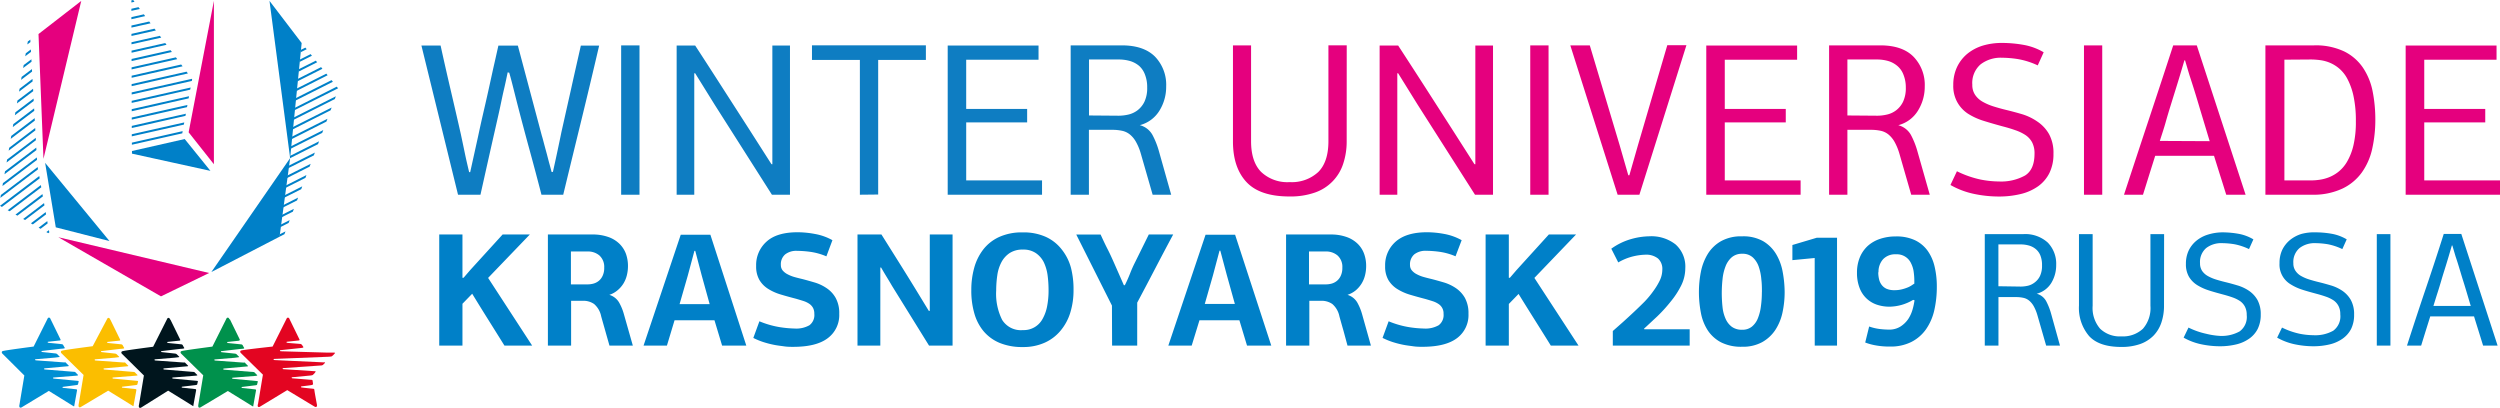 <?xml version="1.0" encoding="UTF-8"?> <svg xmlns="http://www.w3.org/2000/svg" viewBox="0 0 513.56 83.8"> <defs> <style>.cls-1{fill:#008fd3}.cls-2{fill:#fbbe00}.cls-3{fill:#00151d}.cls-4{fill:#00914c}.cls-5{fill:#e30521}.cls-6{fill:#0080c8}.cls-7{fill:#e5007e}.cls-8{fill:#0e7dc2}</style> </defs> <title>headerLogoBackground</title> <g id="Слой_2" data-name="Слой 2"> <g id="дизайн-макет_копия_" data-name="дизайн-макет (копия)"> <path class="cls-1" d="M10.41 65.6l2 4.09s.09.15 0 .21-.3.06-.3.06l-2.11.23s-.22 0-.21.11.23.14.51.16l2.38.24a.39.39 0 0 1 .32.21 4.39 4.39 0 0 0 .24.42s.13.18 0 .23a4.41 4.41 0 0 1-.72.08l-3.85.45s-.15 0-.15.09.06.13.21.14l2.63.28a.7.7 0 0 1 .41.16 5.47 5.47 0 0 0 .41.42s.15.13 0 .16-.88.12-.88.12l-3.95.33s-.14 0-.14.1.1.13.22.14l5.79.42a.46.46 0 0 1 .24 0c.08 0 .08.08.08.08l.49.49s.12.1.1.14a.13.13 0 0 1-.11.07l-4.79.43s-.16 0-.18.11.16.13.16.13l6 .48a.44.44 0 0 1 .33.14c.13.15.45.46.45.46s.09.11 0 .14-.35.06-.35.06l-4.62.37s-.12 0-.12.09.07.14.18.14l4.92.46s.21 0 .15.18l-.12.5s0 .15-.28.18l-2.75.36s-.15 0-.15.09 0 .12.19.14l2.61.28s.21 0 .17.24-.56 3.13-.56 3.13 0 .14-.06.14a1.75 1.75 0 0 1-.33-.18l-4.84-3-5.59 3.38s-.23.15-.39 0-.05-.55-.05-.55l1-6-4.56-4.54s-.21-.31.09-.46 6.38-.94 6.38-.94l2.85-5.7s.09-.27.32-.25.32.35.32.35"></path> <path class="cls-2" d="M22.66 65.64l2 4.09s.08.15 0 .2-.3.06-.3.06l-2.16.23s-.21 0-.2.11.23.14.52.16l2.37.24a.39.39 0 0 1 .32.2 4.18 4.18 0 0 0 .24.43s.13.17 0 .22a3.6 3.6 0 0 1-.71.08l-3.85.46s-.15 0-.15.08.06.13.21.14l2.63.29a.69.69 0 0 1 .41.16c.12.13.42.42.42.42s.15.13 0 .16-.87.11-.87.11l-3.95.33s-.14 0-.14.11.09.13.22.14l5.78.41a.58.58 0 0 1 .24 0c.07.05.07.08.07.08l.49.49s.13.09.1.14-.12.06-.12.06l-4.79.43s-.16 0-.17.11.15.13.15.13l6 .49a.43.43 0 0 1 .33.14 6.35 6.35 0 0 0 .46.45s.08.11 0 .14-.35.05-.35.05l-4.63.37s-.12 0-.12.09a.15.15 0 0 0 .16.14c.11 0 4.94.46 4.94.46s.21 0 .14.18l-.12.5s0 .14-.28.18l-2.75.33s-.14 0-.15.08 0 .12.18.14l2.62.28s.2 0 .16.24-.57 3.14-.57 3.14 0 .12-.05.13a1.81 1.81 0 0 1-.32-.19l-4.85-3-5.62 3.36s-.23.16-.38 0-.05-.59-.05-.59l1-6-4.59-4.5s-.21-.3.08-.46 6.38-.94 6.38-.94L22 65.54s.09-.27.32-.24.32.35.32.35"></path> <path class="cls-3" d="M35 65.64l2 4.09s.08.15 0 .2-.3.06-.3.06l-2.15.23s-.21 0-.21.11.24.14.52.16l2.38.24a.37.37 0 0 1 .31.2c.09.2.24.43.24.43s.13.17 0 .22a3.45 3.45 0 0 1-.71.08l-3.85.46s-.14 0-.14.08.05.13.21.14l2.63.29a.67.67 0 0 1 .4.16c.12.13.42.42.42.42s.15.13 0 .16-.88.11-.88.11l-4 .33s-.13 0-.13.11.09.13.21.14l5.79.41a.54.54 0 0 1 .24 0c.08.05.08.08.08.08l.49.49s.12.09.09.14a.14.14 0 0 1-.11.06l-4.79.43s-.16 0-.18.11.16.13.16.13l6 .49a.43.43 0 0 1 .32.14c.12.15.45.45.45.45s.09.11 0 .14-.36.05-.36.05l-4.62.37s-.12 0-.12.09.06.14.17.14l4.93.46s.2 0 .15.18-.12.5-.12.5 0 .14-.29.18l-2.76.33s-.13 0-.14.08 0 .12.18.14l2.61.28s.2 0 .17.24l-.57 3.14v.13a1.59 1.59 0 0 1-.33-.19l-4.85-3L29 83.72s-.21.16-.39 0-.05-.59-.05-.59l1-6-4.56-4.5s-.21-.3.09-.46 6.37-.94 6.37-.94l2.86-5.69s.08-.27.32-.24.31.35.31.35"></path> <path class="cls-4" d="M47.23 65.6l2 4.09s.08.15 0 .21-.23.1-.23.1l-2.15.23s-.21 0-.2.11.23.14.52.16l2.37.24a.41.41 0 0 1 .33.21 4.42 4.42 0 0 0 .23.42s.13.18 0 .23a4.34 4.34 0 0 1-.71.08l-3.86.45s-.15 0-.15.09.07.13.21.14l2.63.28a.68.68 0 0 1 .41.16 5.41 5.41 0 0 0 .41.42s.15.13 0 .16-.87.12-.87.12l-4 .33s-.14 0-.14.1.09.13.22.14l5.79.42a.49.49 0 0 1 .25 0c.07 0 .07.08.07.08l.48.49s.13.1.1.14a.13.13 0 0 1-.12.07l-4.79.43s-.16 0-.17.11.15.13.15.13l6 .48a.44.44 0 0 1 .33.14 5.83 5.83 0 0 0 .46.46s.09.11 0 .14-.35.06-.35.06l-4.63.37s-.14 0-.14.09.09.14.19.14l4.93.46s.21 0 .15.18-.13.5-.13.5 0 .15-.28.18l-2.75.34s-.15 0-.16.09 0 .12.19.14l2.61.28s.21 0 .16.24-.56 3.14-.56 3.14 0 .13-.05.13a1.72 1.72 0 0 1-.32-.18l-4.85-3-5.62 3.36s-.23.15-.38 0-.06-.59-.06-.59l1-6-4.58-4.49s-.22-.31.08-.46 6.38-.94 6.38-.94l2.86-5.7s.08-.27.32-.25.32.35.32.35"></path> <path class="cls-5" d="M59.5 65.6l2 4.09s.08.15 0 .21-.29.06-.29.06l-2.16.23s-.21 0-.2.11.23.14.51.16l2.31.19a.51.51 0 0 1 .35.19l.22.31s.17.21 0 .27a7 7 0 0 1-.83.11l-3.75.4s-.15 0-.15.09.07.13.21.14 9.63.28 9.63.28h1.33a.24.24 0 0 1 .16.07l-.33.38a2.05 2.05 0 0 1-.4.33 6 6 0 0 1-.77.07l-11 .44s-.14 0-.14.1.09.13.23.14l10.07.47a.56.56 0 0 1 .24 0c.07.05 0 .13 0 .13l-.26.25-.13.14a1 1 0 0 1-.3.11l-7.81.54s-.16 0-.18.11.16.12.16.12l6.36.41s.27 0 .27.08a2 2 0 0 1-.33.44s-.24.24-.29.27-.35.09-.35.09l-3.83.36s-.13 0-.13.09.07.14.18.14l3 .24.75.06c.3 0 .35.08.36.16s.1.71.1.71 0 .15-.3.21-2 .26-2 .26-.17 0-.17.1 0 .12.18.14-.2 0 2.31.26a.24.24 0 0 1 .25.24c0 .26.52 3 .52 3a.51.51 0 0 1-.1.48c-.13.13-.56-.16-.56-.16l-5.43-3.28-5.62 3.41s-.22.15-.38 0 0-.59 0-.59l1-6-4.58-4.49s-.22-.31.08-.46 6.49-.82 6.49-.82l2.86-5.7s.09-.26.32-.24.32.35.32.35"></path> <path class="cls-6" d="M68.11 16.46l-7.45 3.75-.05.5 7.77-3.91-.27-.34zM65.96 13.79l-4.84 2.44-.06.5 5.17-2.6-.27-.34zM62.73 9.78l-.92.46-.06.5 1.25-.63-.27-.33zM64.88 12.46l-3.53 1.77-.05.5 3.85-1.94-.27-.33zM67.04 15.13l-6.14 3.09-.06.5 6.46-3.26-.26-.33zM69.18 17.8l-8.74 4.41-.06.49 9.07-4.56-.27-.34zM63.81 11.12l-2.22 1.12-.06.49 2.55-1.28-.27-.33zM60.37 42.9l-2.48 1.25-.06.5 2.33-1.17.21-.58zM61.24 40.59l-3.11 1.57-.06.5 2.95-1.49.22-.58zM62.09 38.28l-3.73 1.88-.06.5 3.58-1.8.21-.58zM59.51 45.22l-1.85.93-.06.5 1.69-.85.22-.58zM58.65 47.53l-1.23.62-.05.5 1.06-.54.22-.58zM62.95 35.96l-4.36 2.21-.06.49 4.21-2.12.21-.58zM65.54 29.03l-5.97 3-.01.48 5.77-2.9.21-.58zM67.27 24.4l-7.52 3.79-.05.5 7.35-3.71.22-.58zM68.13 22.09l-8.15 4.1-.06.5 7.99-4.03.22-.57zM63.82 33.65l-5 2.51-.05.51 4.83-2.44.22-.58zM66.41 26.72l-6.89 3.46-.03.32.01.16 6.69-3.36.22-.58zM64.68 31.34l-5.63 2.83-.06.5 5.48-2.75.21-.58zM68.99 19.78l-8.78 4.42-.06.5 8.63-4.35.21-.57zM27.06 22.86l11.69-2.65.08-.44-11.77 2.65v.44zM27.07 28.01l10.7-2.41.08-.45-10.78 2.43v.43zM27.07 26.3l11.03-2.5.08-.44-11.11 2.5v.44zM27.09 29.73l10.36-2.34.07-.45-10.43 2.36v.43zM27.07 24.57l11.35-2.56.08-.45-11.44 2.58.01.43zM27.04 15.98l10.47-2.36-.29-.37-10.18 2.3v.43zM27 5.67l3.93-.88-.28-.37-3.65.82v.43zM27.01 7.39l5.01-1.13-.28-.37L27 6.96l.01.43zM27.01 9.1l6.11-1.37-.28-.37-5.83 1.32v.42zM27.05 21.14l12.02-2.72.09-.44-12.11 2.73v.43zM26.99 2.23l1.74-.39-.28-.37-1.46.33v.43zM27.63.37L27.36 0l-.37.08v.43l.64-.14zM26.99 3.95l2.83-.64-.27-.37-2.56.58v.43zM27.05 19.41l12.36-2.78.06-.37-.04-.07-12.38 2.79v.43zM27.04 17.7l11.56-2.61-.27-.37-11.29 2.55v.43zM27.03 10.83l7.18-1.63-.27-.36-6.92 1.56.01.43zM27.03 12.55l8.28-1.87-.27-.37-8.01 1.8v.44zM27.03 14.26l9.38-2.11-.28-.37-9.1 2.05v.43zM6.9 20.24l-3.74 2.83-.11.61 3.87-2.93-.02-.51zM6.79 18.23l-3.21 2.42-.1.6 3.34-2.52-.03-.5zM6.33 10.16l-1.04.8-.11.6 1.19-.9-.04-.5zM6.67 16.21l-2.65 2.02-.11.6 2.79-2.11-.03-.51zM6.23 8.14l-.52.39-.1.6.64-.48-.02-.51zM6.56 14.19L4.44 15.8l-.11.61 2.26-1.71-.03-.51zM6.45 12.18l-1.59 1.19-.11.61 1.73-1.3-.03-.5zM8.15 36.64l-.08-.48L0 42.28l.39.23 7.76-5.87zM9.92 47.9l.21-.16-.08-.46-.53.39.4.23zM6.74 46.1l2.72-2.06-.07-.47-3.04 2.3.39.23zM8.34 47l1.45-1.11-.08-.47-1.78 1.35.41.23zM5.15 45.2l3.98-3.01-.08-.47-4.29 3.26.39.22zM3.57 44.3l5.24-3.96-.09-.47-5.54 4.21.39.22zM7.01 22.26L2.73 25.5l-.1.6 4.41-3.33-.03-.51zM1.98 43.4l6.5-4.92-.09-.46-6.81 5.16.4.22zM7.23 26.29l-5.34 4.06-.11.6 5.48-4.16-.03-.5zM7.12 24.27l-4.81 3.65-.11.61 4.95-3.75-.03-.51zM7.35 28.31l-5.89 4.46-.11.61 6.02-4.57-.02-.5zM7.73 34.32L.18 40.05l-.11.6 7.74-5.87-.08-.46zM7.57 32.34L.6 37.62l-.1.6 7.1-5.38-.03-.5zM7.45 30.32l-6.42 4.87-.11.61 6.56-4.97-.03-.51z"></path> <path class="cls-6" d="M43.42 55.88l16.18-23.4-2.17 16.14-14.01 7.26z"></path> <path class="cls-7" d="M43.94 33.74V.18l-5.19 27 5.19 6.56z"></path> <path class="cls-6" d="M59.6 32.48L55.36.18l6.61 8.66-2.37 23.64zM43.23 35.1l-5.29-6.54-10.83 2.46v.54l16.12 3.54zM9.27 33.45l2.19 13.25 11.03 2.82L9.27 33.45z"></path> <path class="cls-7" d="M42.96 56.08l-9.89 4.8-21.09-12.15 30.98 7.35zM8.93 32.63L16.69.19l-8.78 6.8 1.02 25.64z"></path> <path class="cls-8" d="M104.29 14.86c-.24 1.13-.47 2.27-.74 3.4s-.5 2.27-.74 3.4q-.09.49-1.13 5.06T98.7 40h-4.61L86.57 9.36h3.94q1 4.57 2.06 9.1t2.1 9.11c.27 1.28.55 2.58.82 3.9s.58 2.61.88 3.89h.22l1.61-7.29q.53-2.5 1.07-4.83c.36-1.55.71-3.08 1.05-4.61l1-4.56c.35-1.52.7-3.09 1.06-4.7h4l4.92 18.48c.06.18.18.6.35 1.25s.37 1.39.59 2.19.41 1.59.62 2.35.36 1.32.45 1.68h.27q.45-2 .89-4.07c.29-1.37.58-2.73.85-4.07q1-4.47 2-8.91c.66-3 1.33-5.92 2-8.9h3.76q-1.93 8.28-3.82 16T115.7 40h-4.47q-1.21-4.7-2.42-9.11t-2.46-9.24c-.29-1.13-.57-2.25-.85-3.36s-.56-2.22-.89-3.35zM127.6 40V9.32h3.77V40zM158.66 33.75V9.36h3.62V40h-3.71L146.8 21.49l-4-6.44a.09.09 0 0 0-.07 0 .17.17 0 0 1-.11 0V40H139V9.36h3.81q2.86 4.39 5.61 8.68l5.58 8.68 4.47 7zM176.64 40V12.31h-9.84v-3h23.4v3h-9.8v27.65zM194.68 40V9.36h18.66v2.91h-14.86v10.11H211v2.77h-12.52v11.91h15.58V40zM239.56 17.77a9.24 9.24 0 0 1-1.37 4.94 6.68 6.68 0 0 1-4.05 3 4.16 4.16 0 0 1 2.6 2 16.69 16.69 0 0 1 1.34 3.38l2.51 8.91h-3.81l-2.42-8.41a11.19 11.19 0 0 0-1-2.44 5.23 5.23 0 0 0-1.25-1.52 3.81 3.81 0 0 0-1.59-.76 9.31 9.31 0 0 0-2-.2h-4.83V40h-3.75V9.32h10.51q4.52 0 6.83 2.33a8.33 8.33 0 0 1 2.28 6.12zm-9.71 6a8.93 8.93 0 0 0 1.92-.23 5 5 0 0 0 1.9-.88 4.89 4.89 0 0 0 1.43-1.77 6.61 6.61 0 0 0 .56-2.92 7 7 0 0 0-.45-2.63 4.46 4.46 0 0 0-1.21-1.81 5.15 5.15 0 0 0-1.88-1 8.34 8.34 0 0 0-2.33-.31h-6.08v11.5z"></path> <path class="cls-7" d="M276.64 29a14.47 14.47 0 0 1-.72 4.65 9.26 9.26 0 0 1-5.82 5.91 15.14 15.14 0 0 1-5.2.8q-6.12 0-8.88-3T253.28 29V9.32H257V29q0 4.21 2.06 6.31a7.83 7.83 0 0 0 5.87 2.1 8 8 0 0 0 5.88-2.08q2.08-2.08 2.08-6.33V9.31h3.76zM303.07 33.75V9.36h3.63V40H303l-11.79-18.51-4-6.44a.11.11 0 0 0-.07 0h-.1V40h-3.63V9.36h3.81q2.86 4.39 5.62 8.68l5.57 8.68 4.47 7zM314.35 40V9.32h3.76V40zM334.71 36l1.79-6.26 6-20.45h3.93L336.77 40h-4.47l-9.72-30.68h4l6.13 20.49 1.78 6.19zM350.51 40V9.36h18.66v2.91h-14.86v10.11h12.53v2.77h-12.53v11.91h15.58V40zM395.39 17.77a9.27 9.27 0 0 1-1.39 4.95 6.7 6.7 0 0 1-4.05 3 4.18 4.18 0 0 1 2.6 2 16.69 16.69 0 0 1 1.34 3.38l2.53 8.9h-3.81l-2.42-8.41a11.66 11.66 0 0 0-1-2.44 5.41 5.41 0 0 0-1.25-1.52 3.82 3.82 0 0 0-1.59-.76 9.26 9.26 0 0 0-2-.2h-4.85V40h-3.76V9.32h10.52q4.52 0 6.82 2.33a8.32 8.32 0 0 1 2.31 6.12zm-9.71 6a8.9 8.9 0 0 0 1.92-.23 4.85 4.85 0 0 0 1.91-.88 4.94 4.94 0 0 0 1.43-1.77 6.6 6.6 0 0 0 .56-2.92 7 7 0 0 0-.5-2.67 4.32 4.32 0 0 0-1.26-1.77 5.09 5.09 0 0 0-1.87-1 8.37 8.37 0 0 0-2.33-.31h-6.04v11.5zM411.41 8.82a25.4 25.4 0 0 1 4.18.38 12.28 12.28 0 0 1 4.23 1.54l-1.22 2.69a16.07 16.07 0 0 0-4-1.28 21.81 21.81 0 0 0-3.36-.29 6.79 6.79 0 0 0-4.38 1.36 5.06 5.06 0 0 0-1.7 4.19 3.58 3.58 0 0 0 .59 2.1 4.55 4.55 0 0 0 1.57 1.41 11.23 11.23 0 0 0 2.19.94c.8.25 1.64.49 2.51.7q1.66.4 3.4.91a11.31 11.31 0 0 1 3.14 1.53 7.64 7.64 0 0 1 2.35 2.53 8 8 0 0 1 .92 4.07 8.74 8.74 0 0 1-.83 3.94 7.43 7.43 0 0 1-2.33 2.73 10.34 10.34 0 0 1-3.58 1.59 19 19 0 0 1-4.54.51 24.83 24.83 0 0 1-5-.53 16.63 16.63 0 0 1-4.88-1.84l1.33-2.82a20.63 20.63 0 0 0 4.84 1.7 20.28 20.28 0 0 0 3.8.4 10.17 10.17 0 0 0 5.36-1.23c1.3-.82 1.94-2.32 1.94-4.5a4.89 4.89 0 0 0-.49-2.3 4.23 4.23 0 0 0-1.39-1.52 9.19 9.19 0 0 0-2.11-1c-.8-.29-1.67-.54-2.59-.78q-2-.54-3.86-1.12a13.52 13.52 0 0 1-3.24-1.48 6.77 6.77 0 0 1-2.18-2.35 6.78 6.78 0 0 1-.83-3.53 8.52 8.52 0 0 1 .76-3.67 8 8 0 0 1 2.1-2.73 9.4 9.4 0 0 1 3.2-1.7 13.75 13.75 0 0 1 4.1-.55zM428.1 40V9.32h3.75V40zM457.32 40c-.42-1.34-.83-2.68-1.26-4l-1.25-4h-12.08l-1.26 4q-.62 2-1.25 4h-3.9q2.73-8.32 5.28-16t4.83-14.68h4.84L461.3 40zm-3.4-11l-2.06-6.83q-1-3.42-2.11-6.78l-.89-3h-.13l-.89 3q-.5 1.66-1 3.25c-.33 1.06-.66 2.13-1 3.22s-.67 2.21-1 3.38-.75 2.4-1.16 3.71zM465.37 40V9.32h10a13.57 13.57 0 0 1 6.15 1.23 10 10 0 0 1 3.87 3.33 13.32 13.32 0 0 1 2 4.86 29.69 29.69 0 0 1 .56 5.84 27.35 27.35 0 0 1-.63 5.93 13.27 13.27 0 0 1-2.13 4.9 10.43 10.43 0 0 1-4 3.33 14 14 0 0 1-6.25 1.26zm3.9-27.74v24.8h5.23c.44 0 1 0 1.65-.09a8.57 8.57 0 0 0 2-.45 7.61 7.61 0 0 0 2.08-1.12 7.42 7.42 0 0 0 1.87-2.11 12.08 12.08 0 0 0 1.34-3.38 20.68 20.68 0 0 0 .51-5 23.91 23.91 0 0 0-.47-5.11 13.77 13.77 0 0 0-1.23-3.52 7.27 7.27 0 0 0-1.74-2.22 7.36 7.36 0 0 0-2-1.21 7.85 7.85 0 0 0-2-.51 15 15 0 0 0-1.79-.12zM494.18 40V9.36h18.67v2.91H498v10.11h12.53v2.77H498v11.91h15.57V40z"></path> <path class="cls-6" d="M95.23 57.06l1.37-1.59 6.65-7.3h5.59l-8.57 8.92L109.32 71h-5.69q-1.67-2.68-3.32-5.31T97 60.34l-2 2.06V71h-4.77V48.17H95v8.89zM129 54.71a7.81 7.81 0 0 1-.23 1.84 6 6 0 0 1-.7 1.69 5.69 5.69 0 0 1-1.21 1.39 5 5 0 0 1-1.69.94 3.46 3.46 0 0 1 2 1.56 10.64 10.64 0 0 1 1 2.43L130 71h-4.8c-.28-1-.57-2-.85-3s-.57-2-.85-3a4.47 4.47 0 0 0-1.46-2.55 3.84 3.84 0 0 0-2.3-.66h-2.42V71h-4.77V48.17h9.11a9.53 9.53 0 0 1 3.32.52 6.17 6.17 0 0 1 2.29 1.41 5.6 5.6 0 0 1 1.33 2.09 7.45 7.45 0 0 1 .4 2.52zm-8.28 3.71a4.51 4.51 0 0 0 1.18-.16 3 3 0 0 0 1.1-.56 2.87 2.87 0 0 0 .8-1.06 3.75 3.75 0 0 0 .32-1.65 3.15 3.15 0 0 0-1-2.52 3.62 3.62 0 0 0-2.44-.81h-3.4v6.76zM148.34 71l-1.57-5.21h-8.2L137 71h-4.8l7.64-22.78h6.09L153.31 71zm-4.22-14.52l-1.3-4.95h-.17l-1.37 5.11-1.68 5.84h6.18zM163.84 47.71a19.69 19.69 0 0 1 3.56.35 11.5 11.5 0 0 1 3.6 1.28l-1.24 3.32a13 13 0 0 0-3.25-.92 21.22 21.22 0 0 0-2.8-.21 3.69 3.69 0 0 0-2.42.73 2.66 2.66 0 0 0-.88 2.19 1.7 1.7 0 0 0 .37 1.11 3.23 3.23 0 0 0 1 .78 7.13 7.13 0 0 0 1.42.57c.53.15 1.1.29 1.69.43.76.2 1.58.43 2.46.69a8.87 8.87 0 0 1 2.45 1.16 5.85 5.85 0 0 1 1.86 2 6.43 6.43 0 0 1 .74 3.28 5.9 5.9 0 0 1-2.36 5q-2.34 1.78-7.09 1.78c-.57 0-1.19 0-1.87-.1s-1.4-.17-2.11-.32a19.55 19.55 0 0 1-2.16-.56 14.56 14.56 0 0 1-2.06-.85L156 66a18.5 18.5 0 0 0 4.28 1.22 22.63 22.63 0 0 0 3 .27 5.44 5.44 0 0 0 3-.68 2.6 2.6 0 0 0 1-2.34 2.52 2.52 0 0 0-.26-1.21 2.43 2.43 0 0 0-.74-.83 4.72 4.72 0 0 0-1.18-.58c-.46-.15-1-.31-1.5-.46-1.11-.29-2.18-.58-3.17-.88a10.36 10.36 0 0 1-2.65-1.18 5.46 5.46 0 0 1-1.78-1.82 5.53 5.53 0 0 1-.67-2.87 6.43 6.43 0 0 1 2.13-5c1.41-1.29 3.54-1.93 6.38-1.93zM191 63.86V48.17h4.68V71h-4.83l-7.6-12.26c-.37-.64-.75-1.27-1.13-1.89s-.75-1.25-1.12-1.89h-.16V71h-4.69V48.17h4.92l3.46 5.51q1.71 2.72 3.44 5.54l2.83 4.64zM220.53 59.54a15.5 15.5 0 0 1-.66 4.66 10.55 10.55 0 0 1-2 3.72 9 9 0 0 1-3.25 2.47 10.7 10.7 0 0 1-4.53.9 12.06 12.06 0 0 1-4.74-.85 8.71 8.71 0 0 1-3.29-2.39 9.94 9.94 0 0 1-1.91-3.68 16.74 16.74 0 0 1-.62-4.76 17 17 0 0 1 .6-4.61 10.9 10.9 0 0 1 1.88-3.78 8.73 8.73 0 0 1 3.27-2.55 11.25 11.25 0 0 1 4.81-.93 11.05 11.05 0 0 1 4.79.94 8.71 8.71 0 0 1 3.22 2.56A10.32 10.32 0 0 1 220 55a17.74 17.74 0 0 1 .53 4.54zm-5.13.07a23.07 23.07 0 0 0-.2-3.07 9.08 9.08 0 0 0-.79-2.69A5 5 0 0 0 212.8 52a4.53 4.53 0 0 0-2.67-.73 4.79 4.79 0 0 0-2.73.72 5.13 5.13 0 0 0-1.68 1.87 8.14 8.14 0 0 0-.85 2.68 22.15 22.15 0 0 0-.23 3.16 11.91 11.91 0 0 0 1.22 6 4.53 4.53 0 0 0 4.27 2.11 4.38 4.38 0 0 0 4.05-2.32 8.43 8.43 0 0 0 .92-2.56 16.73 16.73 0 0 0 .3-3.31zM228.42 62.77l-7.33-14.59h5c.46 1 .92 2 1.4 2.93s.94 1.94 1.38 2.94l2 4.54h.2c.37-.73.72-1.52 1.06-2.37a25.2 25.2 0 0 1 1.06-2.38l2.8-5.67H241q-1.85 3.45-3.7 7t-3.69 7V71h-5.16zM256.17 71l-1.57-5.21h-8.2L244.8 71H240l7.65-22.78h6.07L261.15 71zM252 56.44l-1.32-4.95h-.16l-1.36 5.11-1.67 5.84h6.18zM280.64 54.71a7.71 7.71 0 0 1-.23 1.84 6 6 0 0 1-.7 1.69 6 6 0 0 1-1.19 1.39 5.3 5.3 0 0 1-1.71.94 3.52 3.52 0 0 1 2 1.56 11 11 0 0 1 1 2.43l1.81 6.44h-4.81l-.81-3c-.29-1-.57-2-.85-3a4.51 4.51 0 0 0-1.46-2.55 3.85 3.85 0 0 0-2.3-.66h-2.42V71h-4.78V48.17h9.13a9.5 9.5 0 0 1 3.31.52 6.16 6.16 0 0 1 2.29 1.41 5.52 5.52 0 0 1 1.32 2.09 7.36 7.36 0 0 1 .4 2.52zm-8.27 3.71a4.56 4.56 0 0 0 1.18-.16 3 3 0 0 0 1.08-.56 2.87 2.87 0 0 0 .8-1.06 3.75 3.75 0 0 0 .32-1.65 3.13 3.13 0 0 0-1-2.52 3.64 3.64 0 0 0-2.46-.81h-3.39v6.76zM293.14 47.71a19.72 19.72 0 0 1 3.56.35 11.55 11.55 0 0 1 3.56 1.28L299 52.65a13 13 0 0 0-3.25-.92 21.26 21.26 0 0 0-2.8-.21 3.72 3.72 0 0 0-2.42.73 2.69 2.69 0 0 0-.88 2.19 1.66 1.66 0 0 0 .38 1.11 3.16 3.16 0 0 0 1 .78 7 7 0 0 0 1.42.57c.53.15 1.09.29 1.68.43.77.2 1.59.43 2.48.69a9.12 9.12 0 0 1 2.45 1.16 6.11 6.11 0 0 1 1.86 2 6.53 6.53 0 0 1 .74 3.28 5.9 5.9 0 0 1-2.35 5q-2.36 1.78-7.1 1.78c-.56 0-1.19 0-1.87-.1s-1.39-.17-2.11-.32a20.07 20.07 0 0 1-2.16-.56 14.7 14.7 0 0 1-2.06-.85l1.25-3.41a18.83 18.83 0 0 0 4.28 1.22 22.66 22.66 0 0 0 3 .27 5.45 5.45 0 0 0 3-.68 2.6 2.6 0 0 0 1-2.34 2.27 2.27 0 0 0-1-2 4.72 4.72 0 0 0-1.18-.58c-.46-.15-1-.31-1.5-.46q-1.67-.43-3.18-.88a10.69 10.69 0 0 1-2.65-1.18 5.59 5.59 0 0 1-1.82-1.84 5.52 5.52 0 0 1-.67-2.87 6.42 6.42 0 0 1 2.14-5q2.2-1.95 6.46-1.95zM310.17 57.06l1.37-1.59 6.63-7.3h5.59l-8.56 8.92L324.27 71h-5.69c-1.11-1.79-2.22-3.56-3.32-5.31s-2.2-3.51-3.31-5.31l-2 2.06V71h-4.77V48.17h4.77v8.89zM337.78 67.64h9.32V71h-15.79v-3l2.06-1.82q1.11-1 2.24-2.06T337.8 62a18.51 18.51 0 0 0 1.86-2.24 13.8 13.8 0 0 0 1.34-2.23 5.25 5.25 0 0 0 .48-2.12 2.87 2.87 0 0 0-.89-2.31 3.89 3.89 0 0 0-2.6-.78 12.16 12.16 0 0 0-2.32.3 11.19 11.19 0 0 0-3.24 1.29L331 51.09a13.1 13.1 0 0 1 4.14-2 14.53 14.53 0 0 1 3.67-.55 8.06 8.06 0 0 1 5.39 1.67 6.09 6.09 0 0 1 2 4.9 8 8 0 0 1-.84 3.53 17.33 17.33 0 0 1-2.2 3.36 29.87 29.87 0 0 1-2.73 3c-1 .93-1.89 1.77-2.71 2.52zM366.61 59.95a20 20 0 0 1-.44 4.23 10.52 10.52 0 0 1-1.47 3.59 7.83 7.83 0 0 1-2.7 2.51 8.21 8.21 0 0 1-4.13.95 9.08 9.08 0 0 1-4.33-.91 7.35 7.35 0 0 1-2.72-2.45 9.94 9.94 0 0 1-1.41-3.58A22.53 22.53 0 0 1 349 60a21.41 21.41 0 0 1 .4-4.14 11.21 11.21 0 0 1 1.41-3.68 7.63 7.63 0 0 1 2.72-2.63 8.43 8.43 0 0 1 4.33-1 8.25 8.25 0 0 1 4.34 1 7.63 7.63 0 0 1 2.67 2.67 10.84 10.84 0 0 1 1.34 3.66 23.51 23.51 0 0 1 .4 4.07zm-4.67.09c0-.84 0-1.73-.12-2.66a10.58 10.58 0 0 0-.52-2.56 4.69 4.69 0 0 0-1.22-1.93 3.06 3.06 0 0 0-2.18-.76 3.17 3.17 0 0 0-2.19.75 4.67 4.67 0 0 0-1.27 1.91 9.9 9.9 0 0 0-.59 2.57 26.35 26.35 0 0 0 0 5.73 7.82 7.82 0 0 0 .64 2.42 4.07 4.07 0 0 0 1.28 1.63 3.49 3.49 0 0 0 2.12.6 3.08 3.08 0 0 0 2-.65 4.24 4.24 0 0 0 1.23-1.73 9.85 9.85 0 0 0 .62-2.48 21.26 21.26 0 0 0 .19-2.88zM372.78 53l-4.58.44v-3.11l5-1.49h4.17V71h-4.58zM393 61.6a9.66 9.66 0 0 1-4.82 1.4 8.08 8.08 0 0 1-2.62-.41 5.72 5.72 0 0 1-3.56-3.45 8.39 8.39 0 0 1-.53-3.1 8.16 8.16 0 0 1 .59-3.19 6.65 6.65 0 0 1 1.63-2.34 7.17 7.17 0 0 1 2.52-1.44 10 10 0 0 1 3.22-.5 8.86 8.86 0 0 1 4 .8 6.86 6.86 0 0 1 2.57 2.17 9.17 9.17 0 0 1 1.42 3.25 17.53 17.53 0 0 1 .45 4.07 21.7 21.7 0 0 1-.52 4.87 11.13 11.13 0 0 1-1.7 3.91 8.23 8.23 0 0 1-3 2.6 9.42 9.42 0 0 1-4.4.95 15.66 15.66 0 0 1-3.09-.27 11.54 11.54 0 0 1-2-.56l.81-3.29a10.19 10.19 0 0 0 2.21.52 17.69 17.69 0 0 0 1.82.12 4.31 4.31 0 0 0 2.4-.63 5.53 5.53 0 0 0 1.6-1.55 7.14 7.14 0 0 0 .9-2 13.33 13.33 0 0 0 .39-1.85zm-7.16-5.67a6.1 6.1 0 0 0 .17 1.46 3 3 0 0 0 .55 1.16 2.6 2.6 0 0 0 1 .78 4 4 0 0 0 1.63.28 6 6 0 0 0 1.52-.18A8.67 8.67 0 0 0 392 59a5.18 5.18 0 0 0 .81-.45 4 4 0 0 1 .44-.28v-.63a13.48 13.48 0 0 0-.13-1.77 5.5 5.5 0 0 0-.53-1.76 3.2 3.2 0 0 0-3.1-1.87 3.42 3.42 0 0 0-2.65 1 3.84 3.84 0 0 0-.95 2.69zM422.39 54.42a7 7 0 0 1-1 3.7 5 5 0 0 1-3 2.22 3.13 3.13 0 0 1 1.94 1.52 13.06 13.06 0 0 1 1 2.52l1.84 6.62h-2.84l-1.81-6.29a8.89 8.89 0 0 0-.75-1.82 4.09 4.09 0 0 0-.94-1.14 2.79 2.79 0 0 0-1.19-.57 6.79 6.79 0 0 0-1.5-.15h-3.61V71h-2.81V48.1h7.85a6.87 6.87 0 0 1 5.1 1.74 6.23 6.23 0 0 1 1.72 4.58zm-7.26 4.45a6.82 6.82 0 0 0 1.44-.17A3.66 3.66 0 0 0 418 58a3.59 3.59 0 0 0 1.07-1.32 4.88 4.88 0 0 0 .41-2.18 5.21 5.21 0 0 0-.33-2 3.26 3.26 0 0 0-.94-1.32 3.79 3.79 0 0 0-1.41-.74 6.15 6.15 0 0 0-1.74-.23h-4.54v8.59zM444.54 62.78a10.73 10.73 0 0 1-.54 3.48 7.11 7.11 0 0 1-1.62 2.69 7.25 7.25 0 0 1-2.73 1.72 11.32 11.32 0 0 1-3.88.6c-3.05 0-5.27-.75-6.64-2.26a8.91 8.91 0 0 1-2.06-6.24V48.1h2.81v14.71a6.49 6.49 0 0 0 1.54 4.72 5.83 5.83 0 0 0 4.38 1.57 6 6 0 0 0 4.4-1.56 6.44 6.44 0 0 0 1.55-4.73V48.1h2.81zM456.61 47.73a19.15 19.15 0 0 1 3.13.28 9.13 9.13 0 0 1 3.16 1.16l-.9 2a12.17 12.17 0 0 0-3-1 16.27 16.27 0 0 0-2.51-.22 5.08 5.08 0 0 0-3.28 1 3.76 3.76 0 0 0-1.27 3.13 2.76 2.76 0 0 0 .43 1.57 3.51 3.51 0 0 0 1.18 1.06 8.69 8.69 0 0 0 1.64.7c.6.19 1.22.36 1.87.52.83.2 1.68.43 2.54.69a8.54 8.54 0 0 1 2.37 1.1 5.71 5.71 0 0 1 1.76 1.89 6 6 0 0 1 .68 3 6.51 6.51 0 0 1-.62 2.95 5.51 5.51 0 0 1-1.74 2 7.71 7.71 0 0 1-2.68 1.19 14.14 14.14 0 0 1-3.4.38 18.68 18.68 0 0 1-3.75-.4 12.55 12.55 0 0 1-3.65-1.37l1-2.07a15.57 15.57 0 0 0 3.61 1.27A15.3 15.3 0 0 0 456 69a7.6 7.6 0 0 0 4.07-.92 3.66 3.66 0 0 0 1.46-3.37 3.61 3.61 0 0 0-.37-1.72 3.19 3.19 0 0 0-1-1.14 6.89 6.89 0 0 0-1.58-.77c-.6-.21-1.25-.41-1.94-.59-1-.27-2-.54-2.88-.83a10.6 10.6 0 0 1-2.43-1.11 5.15 5.15 0 0 1-1.67-1.71 5.08 5.08 0 0 1-.62-2.64 6.32 6.32 0 0 1 .57-2.74 6 6 0 0 1 1.57-2 6.92 6.92 0 0 1 2.39-1.27 10.18 10.18 0 0 1 3.04-.46zM475.78 47.73a19.17 19.17 0 0 1 3.13.28 9.17 9.17 0 0 1 3.16 1.16l-.9 2a12.13 12.13 0 0 0-3-1 16.26 16.26 0 0 0-2.51-.22 5.06 5.06 0 0 0-3.27 1 3.76 3.76 0 0 0-1.28 3.13 2.66 2.66 0 0 0 .45 1.57 3.36 3.36 0 0 0 1.17 1.06 8.3 8.3 0 0 0 1.64.7c.6.19 1.22.36 1.87.52.83.2 1.67.43 2.54.69a8.53 8.53 0 0 1 2.37 1.1 5.73 5.73 0 0 1 1.76 1.89 6 6 0 0 1 .68 3 6.55 6.55 0 0 1-.61 2.95 5.6 5.6 0 0 1-1.74 2 7.71 7.71 0 0 1-2.68 1.19 14.1 14.1 0 0 1-3.39.38 18.66 18.66 0 0 1-3.75-.4 12.58 12.58 0 0 1-3.64-1.37l1-2.07a15.49 15.49 0 0 0 3.62 1.27 15.13 15.13 0 0 0 2.84.3 7.57 7.57 0 0 0 4.06-.92 3.66 3.66 0 0 0 1.45-3.37 3.56 3.56 0 0 0-.37-1.72 3.24 3.24 0 0 0-1-1.14 6.94 6.94 0 0 0-1.58-.77c-.6-.21-1.25-.41-1.94-.59-1-.27-2-.54-2.88-.83a10.43 10.43 0 0 1-2.42-1.11 4.7 4.7 0 0 1-2.29-4.35 6.27 6.27 0 0 1 .56-2.74 6.12 6.12 0 0 1 1.57-2 7 7 0 0 1 2.39-1.27 10.21 10.21 0 0 1 2.99-.32zM488.25 71V48.1h2.8V71zM510.09 71l-.93-3c-.31-1-.63-2-.93-3h-9l-.94 3-.93 3h-2.91q2-6.22 3.94-11.94t3.61-11h3.61L513.07 71zm-2.54-8.16c-.52-1.7-1-3.4-1.54-5.1s-1-3.39-1.58-5.07l-.66-2.24h-.1l-.67 2.28c-.25.83-.49 1.64-.74 2.43s-.5 1.59-.74 2.41-.49 1.65-.77 2.52-.56 1.79-.87 2.78z"></path> </g> </g> </svg> 